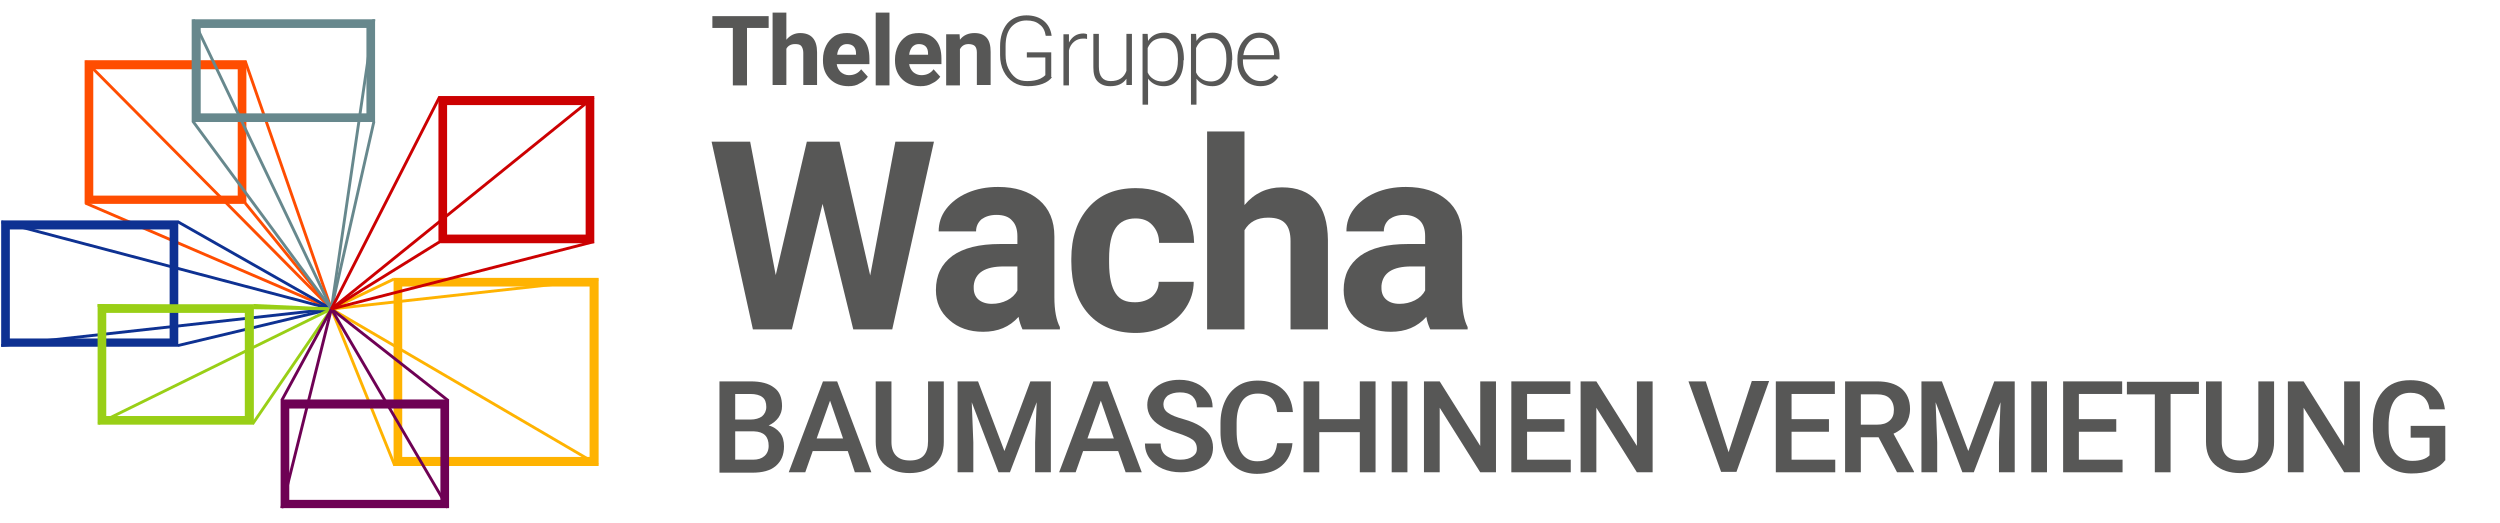 <?xml version="1.0" encoding="utf-8"?>
<!-- Generator: Adobe Illustrator 25.4.0, SVG Export Plug-In . SVG Version: 6.00 Build 0)  -->
<svg version="1.1" id="Ebene_2" xmlns="http://www.w3.org/2000/svg" xmlns:xlink="http://www.w3.org/1999/xlink" x="0px" y="0px"
	 viewBox="0 0 635.2 133" style="enable-background:new 0 0 635.2 133;" xml:space="preserve">
<style type="text/css">
	.st0{fill:none;stroke:#FF4D01;stroke-width:0.739;stroke-miterlimit:10;}
	.st1{fill:#FF4D01;}
	.st2{fill:none;stroke:#0E3192;stroke-width:0.739;stroke-miterlimit:10;}
	.st3{fill:#0E3192;}
	.st4{fill:#99CF16;}
	.st5{fill:none;stroke:#99CF16;stroke-width:0.739;stroke-miterlimit:10;}
	.st6{fill:#67888D;}
	.st7{fill:none;stroke:#67888D;stroke-width:0.739;stroke-miterlimit:10;}
	.st8{fill:none;stroke:#FFB301;stroke-width:0.739;stroke-miterlimit:10;}
	.st9{fill:#FFB301;}
	.st10{fill:none;stroke:#6E0154;stroke-width:0.739;stroke-miterlimit:10;}
	.st11{fill:#6E0154;}
	.st12{fill:#CC0001;}
	.st13{fill:none;stroke:#CC0001;stroke-width:0.739;stroke-miterlimit:10;}
	.st14{fill:#575756;}
</style>
<g>
	<g>
		<line class="st0" x1="21.7" y1="51.6" x2="84.2" y2="78.5"/>
		<line class="st0" x1="62.3" y1="15.5" x2="84.2" y2="78.5"/>
		<line class="st0" x1="62.3" y1="51.6" x2="84.2" y2="78.5"/>
		<g>
			<path class="st1" d="M60.4,17.6v32.1H23.7V17.6H60.4 M62.6,15.3H21.5v36.5h41.1V15.3L62.6,15.3z"/>
		</g>
		<line class="st0" x1="21.8" y1="15.6" x2="84.2" y2="78.5"/>
	</g>
	<g>
		<line class="st2" x1="45.1" y1="56.3" x2="84.2" y2="78.5"/>
		<line class="st2" x1="45.2" y1="87.8" x2="84.2" y2="78.5"/>
		<line class="st2" x1="0.4" y1="56.4" x2="84.2" y2="78.5"/>
		<line class="st2" x1="0.3" y1="87.8" x2="84.2" y2="78.5"/>
		<g>
			<path class="st3" d="M43.1,58.3v27.7H2.5V58.3H43.1 M45.3,56h-45v32.1h45V56L45.3,56z"/>
		</g>
	</g>
	<g>
		<g>
			<path class="st4" d="M62.2,79.5v26.2H27V79.5H62.2 M64.5,77.3H24.8v30.6h39.7V77.3L64.5,77.3z"/>
		</g>
		<line class="st5" x1="24.8" y1="77.6" x2="84.2" y2="78.5"/>
		<line class="st5" x1="25" y1="107.6" x2="84.2" y2="78.5"/>
		<line class="st5" x1="64.4" y1="77.6" x2="84.2" y2="78.5"/>
		<line class="st5" x1="64.2" y1="107.7" x2="84.2" y2="78.5"/>
	</g>
	<g>
		<g>
			<path class="st6" d="M93.1,7.1v21.7H51V7.1H93.1 M95.4,4.9H48.7V31h46.6V4.9L95.4,4.9z"/>
		</g>
		<line class="st7" x1="84.2" y1="78.5" x2="49" y2="30.8"/>
		<line class="st7" x1="84.2" y1="78.5" x2="49.1" y2="5"/>
		<line class="st7" x1="95" y1="4.9" x2="84.2" y2="78.5"/>
		<line class="st7" x1="95" y1="30.9" x2="84.2" y2="78.5"/>
	</g>
	<g>
		<line class="st8" x1="84.2" y1="78.5" x2="100.3" y2="118.3"/>
		<line class="st8" x1="84.2" y1="78.5" x2="151.9" y2="118.1"/>
		<line class="st8" x1="84.2" y1="78.5" x2="100.1" y2="70.9"/>
		<line class="st8" x1="152" y1="71" x2="84.2" y2="78.5"/>
		<g>
			<path class="st9" d="M149.8,72.8v43.3h-47.6V72.8H149.8 M152.1,70.6H100v47.8h52.1V70.6L152.1,70.6z"/>
		</g>
	</g>
	<g>
		<line class="st10" x1="71.6" y1="129.1" x2="84.2" y2="78.5"/>
		<line class="st10" x1="71.6" y1="101.7" x2="84.2" y2="78.5"/>
		<line class="st10" x1="113.8" y1="129" x2="84.2" y2="78.5"/>
		<line class="st10" x1="113.9" y1="101.8" x2="84.2" y2="78.5"/>
		<g>
			<path class="st11" d="M111.9,103.8v23.2H73.5v-23.2H111.9 M114.1,101.5H71.3v27.6h42.8V101.5L114.1,101.5z"/>
		</g>
	</g>
	<g>
		<g>
			<path class="st12" d="M148.8,26.7v32.9h-35.2V26.7H148.8 M151,24.4h-39.6v37.4H151V24.4L151,24.4z"/>
		</g>
		<line class="st13" x1="111.7" y1="24.6" x2="84.2" y2="78.5"/>
		<line class="st13" x1="150.8" y1="24.7" x2="84.2" y2="78.5"/>
		<line class="st13" x1="84.2" y1="78.5" x2="150.9" y2="61.4"/>
		<line class="st13" x1="111.6" y1="61.5" x2="84.2" y2="78.5"/>
	</g>
	<g>
		<path class="st14" d="M221.1,70l6.4-34h9.8l-10.6,47.7h-9.9l-7.8-31.9l-7.8,31.9h-9.9L180.8,36h9.8l6.5,33.9l7.9-33.9h8.3
			L221.1,70z"/>
		<path class="st14" d="M259.8,83.7c-0.4-0.9-0.8-1.9-1-3.2c-2.3,2.6-5.3,3.8-9,3.8c-3.5,0-6.4-1-8.6-3c-2.3-2-3.4-4.5-3.4-7.6
			c0-3.8,1.4-6.6,4.2-8.7c2.8-2,6.8-3,12.1-3h4.4v-2c0-1.6-0.4-3-1.3-3.9c-0.8-1-2.2-1.5-4-1.5c-1.6,0-2.8,0.4-3.8,1.1
			c-0.9,0.8-1.4,1.8-1.4,3.1h-9.5c0-2.1,0.6-4,1.9-5.7c1.3-1.7,3.1-3.1,5.4-4.1c2.3-1,4.9-1.5,7.8-1.5c4.4,0,7.8,1.1,10.4,3.3
			c2.6,2.2,3.9,5.3,3.9,9.3v15.4c0,3.4,0.5,5.9,1.4,7.6v0.6H259.8z M252,77.2c1.4,0,2.7-0.3,3.9-0.9s2.1-1.5,2.6-2.5v-6.1H255
			c-4.7,0-7.3,1.6-7.6,4.9l0,0.6c0,1.2,0.4,2.2,1.2,2.9C249.4,76.8,250.6,77.2,252,77.2z"/>
		<path class="st14" d="M288.4,76.8c1.7,0,3.2-0.5,4.3-1.4c1.1-1,1.7-2.2,1.7-3.8h8.9c0,2.4-0.7,4.6-2,6.6c-1.3,2-3.1,3.6-5.3,4.7
			c-2.2,1.1-4.7,1.7-7.4,1.7c-5.1,0-9.1-1.6-12-4.8c-2.9-3.2-4.4-7.7-4.4-13.4v-0.6c0-5.5,1.5-9.8,4.4-13.1c2.9-3.3,6.9-4.9,12-4.9
			c4.4,0,8,1.3,10.7,3.8s4,5.9,4.1,10.1h-8.9c0-1.8-0.6-3.3-1.7-4.5c-1.1-1.2-2.5-1.7-4.3-1.7c-2.2,0-3.9,0.8-5,2.4
			c-1.1,1.6-1.7,4.2-1.7,7.8v1c0,3.7,0.6,6.3,1.7,7.9S286.1,76.8,288.4,76.8z"/>
		<path class="st14" d="M316.2,52.1c2.5-3,5.7-4.5,9.5-4.5c7.7,0,11.6,4.5,11.7,13.4v22.7h-9.5V61.3c0-2-0.4-3.5-1.3-4.5
			c-0.9-1-2.3-1.5-4.4-1.5c-2.8,0-4.8,1.1-6,3.2v25.2h-9.5V33.4h9.5V52.1z"/>
		<path class="st14" d="M363.4,83.7c-0.4-0.9-0.8-1.9-1-3.2c-2.3,2.6-5.3,3.8-9,3.8c-3.5,0-6.4-1-8.6-3c-2.3-2-3.4-4.5-3.4-7.6
			c0-3.8,1.4-6.6,4.2-8.7c2.8-2,6.8-3,12.1-3h4.4v-2c0-1.6-0.4-3-1.3-3.9s-2.2-1.5-4-1.5c-1.6,0-2.8,0.4-3.8,1.1
			c-0.9,0.8-1.4,1.8-1.4,3.1h-9.5c0-2.1,0.6-4,1.9-5.7c1.3-1.7,3.1-3.1,5.4-4.1c2.3-1,4.9-1.5,7.8-1.5c4.4,0,7.8,1.1,10.4,3.3
			c2.6,2.2,3.9,5.3,3.9,9.3v15.4c0,3.4,0.5,5.9,1.4,7.6v0.6H363.4z M355.6,77.2c1.4,0,2.7-0.3,3.9-0.9s2.1-1.5,2.6-2.5v-6.1h-3.5
			c-4.7,0-7.3,1.6-7.6,4.9l0,0.6c0,1.2,0.4,2.2,1.2,2.9C353,76.8,354.1,77.2,355.6,77.2z"/>
	</g>
	<g>
		<path class="st14" d="M182.8,120V96.9h7.9c2.6,0,4.6,0.5,6,1.6c1.4,1,2,2.6,2,4.7c0,1.1-0.3,2-0.9,2.9c-0.6,0.8-1.4,1.5-2.5,2
			c1.2,0.3,2.2,1,2.9,1.9c0.7,0.9,1,2.1,1,3.4c0,2.2-0.7,3.8-2.1,5c-1.4,1.2-3.4,1.7-6,1.7H182.8z M186.8,106.6h3.9
			c1.2,0,2.2-0.3,2.9-0.8c0.7-0.6,1.1-1.4,1.1-2.4c0-1.1-0.3-2-1-2.5c-0.6-0.5-1.7-0.8-3-0.8h-3.9V106.6z M186.8,109.6v7.2h4.5
			c1.3,0,2.2-0.3,2.9-0.9c0.7-0.6,1.1-1.5,1.1-2.6c0-2.4-1.2-3.6-3.7-3.7H186.8z"/>
		<path class="st14" d="M215.4,114.6h-8.9l-1.9,5.4h-4.2l8.7-23.1h3.6l8.7,23.1h-4.2L215.4,114.6z M207.5,111.4h6.7l-3.3-9.6
			L207.5,111.4z"/>
		<path class="st14" d="M239.8,96.9v15.4c0,2.5-0.8,4.4-2.4,5.8c-1.6,1.4-3.7,2.1-6.3,2.1c-2.6,0-4.7-0.7-6.3-2.1
			c-1.6-1.4-2.3-3.4-2.3-5.9V96.9h4v15.4c0,1.5,0.4,2.7,1.2,3.5c0.8,0.8,1.9,1.2,3.5,1.2c3.1,0,4.6-1.6,4.6-4.9V96.9H239.8z"/>
		<path class="st14" d="M248.5,96.9l6.7,17.7l6.6-17.7h5.2V120h-4v-7.6l0.4-10.2l-6.8,17.8h-2.9l-6.8-17.8l0.4,10.2v7.6h-4V96.9
			H248.5z"/>
		<path class="st14" d="M284.1,114.6h-8.9l-1.9,5.4h-4.2l8.7-23.1h3.6l8.7,23.1H286L284.1,114.6z M276.3,111.4h6.7l-3.3-9.6
			L276.3,111.4z"/>
		<path class="st14" d="M304.1,114c0-1-0.4-1.8-1.1-2.3c-0.7-0.5-2-1.1-3.9-1.7c-1.9-0.6-3.3-1.2-4.4-1.9c-2.1-1.3-3.2-3-3.2-5.2
			c0-1.9,0.8-3.4,2.3-4.6c1.5-1.2,3.5-1.8,5.9-1.8c1.6,0,3,0.3,4.3,0.9c1.3,0.6,2.2,1.4,3,2.5s1.1,2.3,1.1,3.6h-4
			c0-1.2-0.4-2.1-1.1-2.8c-0.8-0.7-1.8-1-3.2-1c-1.3,0-2.3,0.3-3.1,0.8c-0.7,0.6-1.1,1.3-1.1,2.3c0,0.8,0.4,1.6,1.2,2.1
			c0.8,0.6,2.1,1.1,3.9,1.6c1.8,0.5,3.2,1.1,4.3,1.8s1.9,1.5,2.4,2.3c0.5,0.9,0.8,1.9,0.8,3.1c0,1.9-0.7,3.5-2.2,4.6s-3.5,1.7-6,1.7
			c-1.7,0-3.2-0.3-4.6-0.9c-1.4-0.6-2.5-1.5-3.3-2.6c-0.8-1.1-1.2-2.4-1.2-3.8h4c0,1.3,0.4,2.3,1.3,3c0.9,0.7,2.1,1.1,3.7,1.1
			c1.4,0,2.4-0.3,3.1-0.8S304.1,115,304.1,114z"/>
		<path class="st14" d="M328.4,112.5c-0.2,2.5-1.1,4.4-2.7,5.8c-1.6,1.4-3.7,2.1-6.3,2.1c-1.8,0-3.5-0.4-4.9-1.3
			c-1.4-0.9-2.5-2.1-3.2-3.7c-0.8-1.6-1.2-3.5-1.2-5.6v-2.2c0-2.2,0.4-4.1,1.2-5.8s1.9-2.9,3.3-3.8s3.1-1.3,5-1.3
			c2.5,0,4.6,0.7,6.2,2.1c1.6,1.4,2.5,3.3,2.7,5.9h-4c-0.2-1.7-0.7-2.9-1.5-3.6c-0.8-0.7-1.9-1.1-3.4-1.1c-1.7,0-3.1,0.6-4,1.9
			c-0.9,1.3-1.4,3.1-1.4,5.6v2c0,2.5,0.4,4.4,1.3,5.7s2.2,2,3.9,2c1.6,0,2.8-0.4,3.6-1.1s1.3-1.9,1.5-3.5H328.4z"/>
		<path class="st14" d="M349.5,120h-4v-10.2h-10.3V120h-4V96.9h4v9.6h10.3v-9.6h4V120z"/>
		<path class="st14" d="M357.6,120h-4V96.9h4V120z"/>
		<path class="st14" d="M380.1,120h-4l-10.3-16.4V120h-4V96.9h4l10.3,16.4V96.9h4V120z"/>
		<path class="st14" d="M397.5,109.7H388v7.1h11.1v3.2H384V96.9h15v3.2h-11v6.4h9.5V109.7z"/>
		<path class="st14" d="M419.9,120h-4l-10.3-16.4V120h-4V96.9h4l10.3,16.4V96.9h4V120z"/>
		<path class="st14" d="M439.2,114.9l5.9-18.1h4.4l-8.3,23.1h-3.9L429,96.9h4.4L439.2,114.9z"/>
		<path class="st14" d="M464.7,109.7h-9.5v7.1h11.1v3.2h-15.1V96.9h15v3.2h-11v6.4h9.5V109.7z"/>
		<path class="st14" d="M477.3,111.1h-4.5v8.9h-4V96.9h8.1c2.7,0,4.7,0.6,6.2,1.8c1.4,1.2,2.2,2.9,2.2,5.2c0,1.5-0.4,2.8-1.1,3.9
			c-0.7,1-1.8,1.8-3.1,2.4l5.2,9.6v0.2h-4.3L477.3,111.1z M472.8,107.9h4.1c1.4,0,2.4-0.3,3.2-1s1.1-1.6,1.1-2.8
			c0-1.2-0.4-2.2-1.1-2.9c-0.7-0.7-1.8-1-3.1-1h-4.2V107.9z"/>
		<path class="st14" d="M493.4,96.9l6.7,17.7l6.6-17.7h5.2V120h-4v-7.6l0.4-10.2l-6.8,17.8h-2.9l-6.8-17.8l0.4,10.2v7.6h-4V96.9
			H493.4z"/>
		<path class="st14" d="M520.1,120h-4V96.9h4V120z"/>
		<path class="st14" d="M537.7,109.7h-9.5v7.1h11.1v3.2h-15.1V96.9h15v3.2h-11v6.4h9.5V109.7z"/>
		<path class="st14" d="M558.7,100.1h-7.2V120h-4v-19.8h-7.1v-3.2h18.3V100.1z"/>
		<path class="st14" d="M577.8,96.9v15.4c0,2.5-0.8,4.4-2.4,5.8c-1.6,1.4-3.7,2.1-6.3,2.1c-2.6,0-4.7-0.7-6.3-2.1
			c-1.6-1.4-2.3-3.4-2.3-5.9V96.9h4v15.4c0,1.5,0.4,2.7,1.2,3.5s1.9,1.2,3.5,1.2c3.1,0,4.6-1.6,4.6-4.9V96.9H577.8z"/>
		<path class="st14" d="M599.6,120h-4l-10.3-16.4V120h-4V96.9h4l10.3,16.4V96.9h4V120z"/>
		<path class="st14" d="M621.2,117c-0.8,1.1-2,1.9-3.5,2.5c-1.5,0.6-3.2,0.8-5,0.8c-1.9,0-3.6-0.4-5.1-1.3c-1.5-0.9-2.6-2.1-3.4-3.8
			c-0.8-1.6-1.2-3.5-1.3-5.7v-1.8c0-3.5,0.8-6.2,2.5-8.2c1.7-2,4-2.9,7-2.9c2.6,0,4.6,0.6,6.1,1.9c1.5,1.3,2.4,3.1,2.7,5.5h-3.9
			c-0.4-2.8-2.1-4.2-4.8-4.2c-1.8,0-3.2,0.6-4.1,1.9c-0.9,1.3-1.4,3.2-1.5,5.7v1.8c0,2.5,0.5,4.4,1.6,5.8c1.1,1.4,2.5,2.1,4.4,2.1
			c2.1,0,3.5-0.5,4.4-1.4v-4.5h-4.8v-3h8.8V117z"/>
	</g>
	<g>
		<path class="st14" d="M195.2,7.1h-5.4v14.6h-3.6V7.1H181V4.1h14.3V7.1z"/>
		<path class="st14" d="M199.8,10.1c0.9-1.1,2.1-1.7,3.5-1.7c2.8,0,4.3,1.6,4.3,4.9v8.3h-3.5v-8.2c0-0.7-0.2-1.3-0.5-1.7
			c-0.3-0.4-0.9-0.5-1.6-0.5c-1,0-1.8,0.4-2.2,1.2v9.2h-3.5V3.2h3.5V10.1z"/>
		<path class="st14" d="M215.6,21.9c-1.9,0-3.5-0.6-4.7-1.8c-1.2-1.2-1.8-2.7-1.8-4.7v-0.3c0-1.3,0.3-2.5,0.8-3.5
			c0.5-1,1.2-1.8,2.1-2.4c0.9-0.6,2-0.8,3.2-0.8c1.8,0,3.2,0.6,4.2,1.7s1.5,2.7,1.5,4.8v1.4h-8.3c0.1,0.8,0.5,1.5,1,2
			c0.6,0.5,1.3,0.8,2.1,0.8c1.3,0,2.4-0.5,3.1-1.5l1.7,1.9c-0.5,0.7-1.2,1.3-2.1,1.7C217.7,21.7,216.7,21.9,215.6,21.9z M215.2,11.2
			c-0.7,0-1.2,0.2-1.7,0.7c-0.4,0.5-0.7,1.1-0.8,2h4.8v-0.3c0-0.8-0.2-1.4-0.6-1.8S215.9,11.2,215.2,11.2z"/>
		<path class="st14" d="M226,21.7h-3.5V3.2h3.5V21.7z"/>
		<path class="st14" d="M233.9,21.9c-1.9,0-3.5-0.6-4.7-1.8c-1.2-1.2-1.8-2.7-1.8-4.7v-0.3c0-1.3,0.3-2.5,0.8-3.5
			c0.5-1,1.2-1.8,2.1-2.4c0.9-0.6,2-0.8,3.2-0.8c1.8,0,3.2,0.6,4.2,1.7s1.5,2.7,1.5,4.8v1.4H231c0.1,0.8,0.5,1.5,1,2
			c0.6,0.5,1.3,0.8,2.1,0.8c1.3,0,2.4-0.5,3.1-1.5l1.7,1.9c-0.5,0.7-1.2,1.3-2.1,1.7C236,21.7,235,21.9,233.9,21.9z M233.5,11.2
			c-0.7,0-1.2,0.2-1.7,0.7c-0.4,0.5-0.7,1.1-0.8,2h4.8v-0.3c0-0.8-0.2-1.4-0.6-1.8S234.2,11.2,233.5,11.2z"/>
		<path class="st14" d="M243.8,8.6l0.1,1.5c0.9-1.2,2.2-1.7,3.7-1.7c1.4,0,2.4,0.4,3.1,1.2c0.7,0.8,1,2,1,3.6v8.4h-3.5v-8.3
			c0-0.7-0.2-1.3-0.5-1.6c-0.3-0.3-0.9-0.5-1.6-0.5c-1,0-1.7,0.4-2.2,1.3v9.2h-3.5v-13H243.8z"/>
		<path class="st14" d="M267.3,19.6c-0.5,0.7-1.3,1.3-2.4,1.7c-1.1,0.4-2.3,0.6-3.7,0.6c-1.4,0-2.6-0.3-3.7-1
			c-1.1-0.7-1.9-1.6-2.5-2.8c-0.6-1.2-0.9-2.6-0.9-4.1v-2.2c0-2.4,0.6-4.3,1.8-5.8c1.2-1.4,2.9-2.1,4.9-2.1c1.8,0,3.3,0.5,4.4,1.4
			c1.1,0.9,1.8,2.2,2,3.8h-1.5c-0.2-1.3-0.7-2.3-1.6-2.9c-0.8-0.7-1.9-1-3.3-1c-1.6,0-2.9,0.6-3.9,1.7c-1,1.2-1.4,2.8-1.4,4.9v2.1
			c0,1.3,0.2,2.5,0.7,3.5c0.5,1,1.1,1.8,1.9,2.4s1.8,0.8,2.9,0.8c1.3,0,2.4-0.2,3.3-0.6c0.6-0.3,1-0.6,1.3-0.9v-4.5h-4.7v-1.3h6.2
			V19.6z"/>
		<path class="st14" d="M276.2,9.9c-0.3-0.1-0.6-0.1-1-0.1c-0.9,0-1.7,0.3-2.3,0.8c-0.6,0.5-1.1,1.2-1.3,2.2v8.9h-1.4v-13h1.4l0,2.1
			c0.8-1.5,2-2.3,3.7-2.3c0.4,0,0.7,0.1,0.9,0.2L276.2,9.9z"/>
		<path class="st14" d="M286.2,20c-0.9,1.3-2.2,1.9-4.1,1.9c-1.4,0-2.4-0.4-3.2-1.2s-1.1-2-1.1-3.6V8.6h1.4v8.3c0,2.5,1,3.7,3,3.7
			c2.1,0,3.4-0.9,4-2.6V8.6h1.4v13h-1.4L286.2,20z"/>
		<path class="st14" d="M300.7,15.3c0,2-0.4,3.6-1.3,4.8c-0.9,1.2-2.1,1.8-3.6,1.8c-1.8,0-3.1-0.6-4.1-1.9v6.6h-1.4v-18h1.3l0.1,1.8
			c0.9-1.4,2.3-2.1,4.1-2.1c1.6,0,2.8,0.6,3.7,1.8c0.9,1.2,1.3,2.8,1.3,4.9V15.3z M299.3,15c0-1.7-0.3-3-1-3.9
			c-0.7-1-1.6-1.4-2.9-1.4c-0.9,0-1.6,0.2-2.3,0.6c-0.6,0.4-1.1,1-1.5,1.9v6.2c0.3,0.7,0.8,1.3,1.5,1.7c0.6,0.4,1.4,0.6,2.3,0.6
			c1.2,0,2.2-0.5,2.8-1.4C299,18.3,299.3,16.9,299.3,15z"/>
		<path class="st14" d="M313,15.3c0,2-0.4,3.6-1.3,4.8c-0.9,1.2-2.1,1.8-3.6,1.8c-1.8,0-3.1-0.6-4.1-1.9v6.6h-1.4v-18h1.3l0.1,1.8
			c0.9-1.4,2.3-2.1,4.1-2.1c1.6,0,2.8,0.6,3.7,1.8c0.9,1.2,1.3,2.8,1.3,4.9V15.3z M311.6,15c0-1.7-0.3-3-1-3.9
			c-0.7-1-1.6-1.4-2.9-1.4c-0.9,0-1.6,0.2-2.3,0.6c-0.6,0.4-1.1,1-1.5,1.9v6.2c0.3,0.7,0.8,1.3,1.5,1.7c0.6,0.4,1.4,0.6,2.3,0.6
			c1.2,0,2.2-0.5,2.8-1.4C311.2,18.3,311.6,16.9,311.6,15z"/>
		<path class="st14" d="M320.2,21.9c-1.1,0-2.1-0.3-3-0.8c-0.9-0.5-1.6-1.3-2.1-2.3s-0.7-2.1-0.7-3.3V15c0-1.3,0.2-2.4,0.7-3.4
			c0.5-1,1.2-1.8,2-2.4s1.8-0.9,2.8-0.9c1.6,0,2.8,0.5,3.8,1.6c0.9,1.1,1.4,2.6,1.4,4.4v0.8h-9.3v0.3c0,1.5,0.4,2.7,1.3,3.7
			c0.8,1,1.9,1.5,3.2,1.5c0.8,0,1.4-0.1,2-0.4c0.6-0.3,1.1-0.7,1.6-1.3l0.9,0.7C323.8,21.1,322.3,21.9,320.2,21.9z M320,9.6
			c-1.1,0-2,0.4-2.7,1.2s-1.2,1.9-1.4,3.2h7.8v-0.2c0-1.3-0.4-2.3-1.1-3.1C322,10,321.1,9.6,320,9.6z"/>
	</g>
</g>
</svg>
